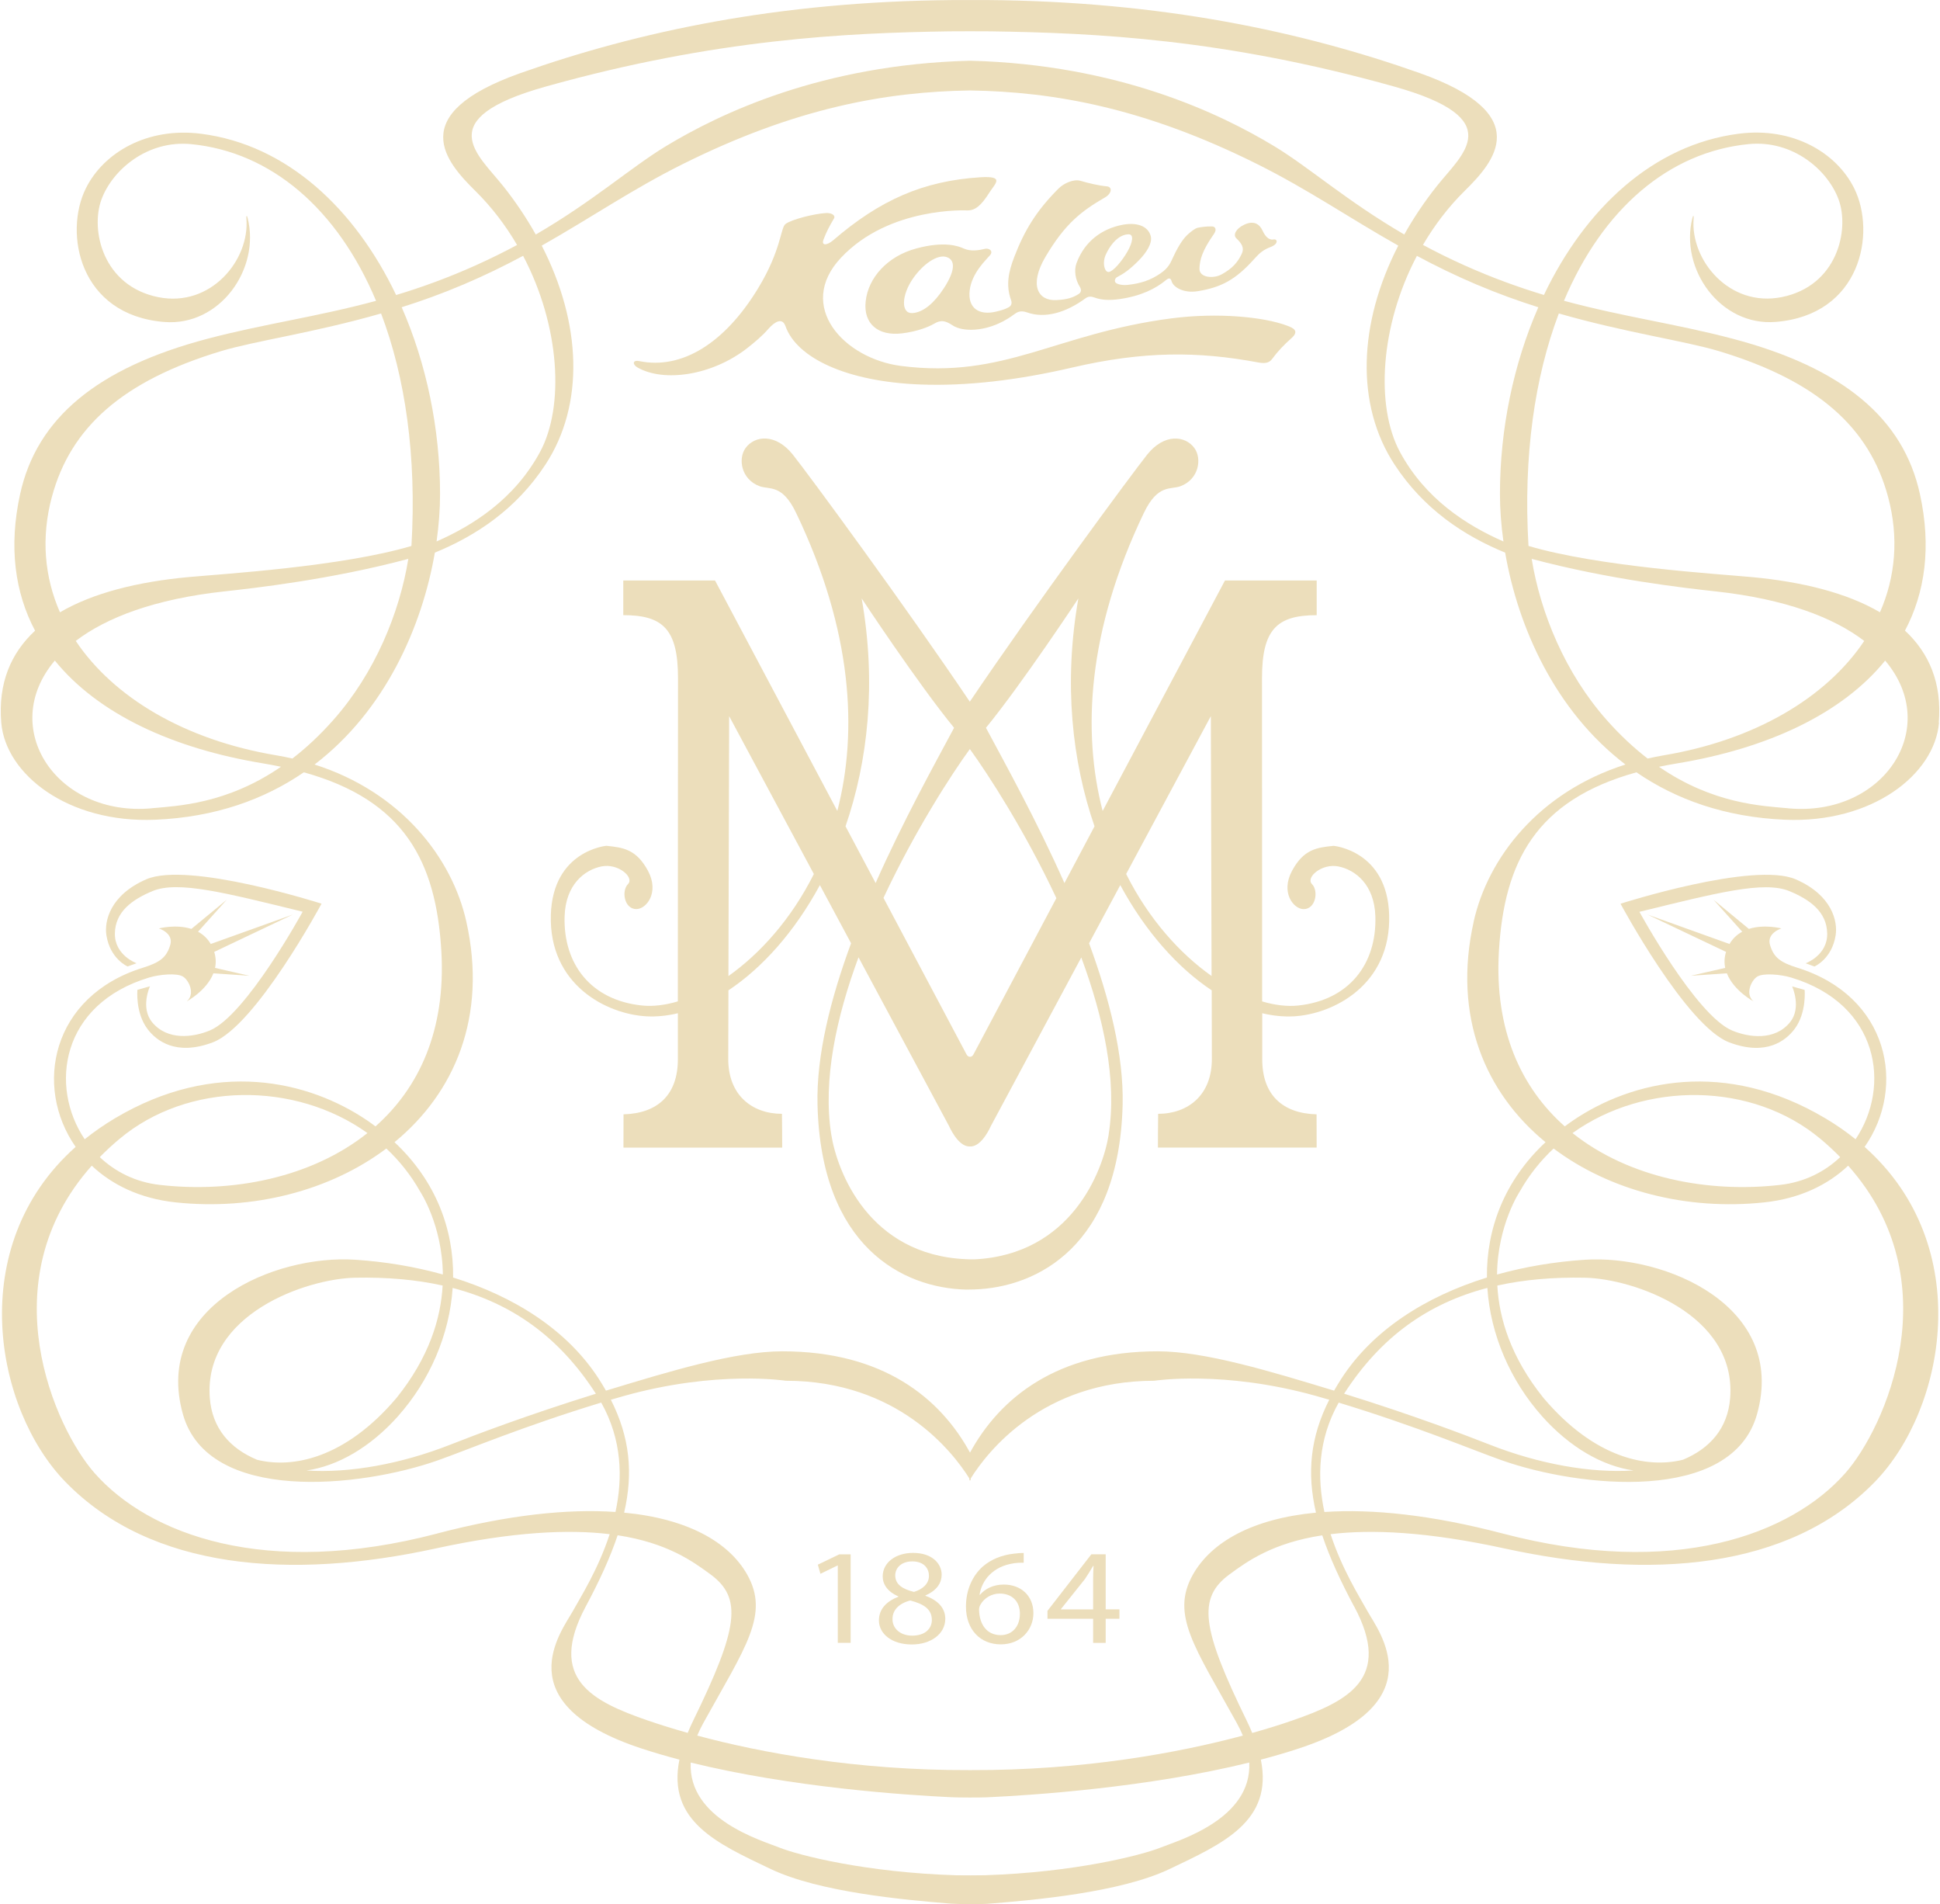 <?xml version="1.0" encoding="UTF-8"?>
<svg id="Layer_2" data-name="Layer 2" xmlns="http://www.w3.org/2000/svg" viewBox="0 0 540.13 530.39" width="160" height="157">
  <defs>
    <style>
      .cls-1 {
        fill: #ECDEBB;
        stroke-width: 0px;
      }
    </style>
  </defs>
  <g>
    <path class="cls-1" d="M233.23,436.07h-.08l-4.76,2.31-.72-2.54,5.98-2.88h3.16v24.66h-3.58v-21.55Z"/>
    <path class="cls-1" d="M244.69,451.37c0-3.11,2.06-5.31,5.43-6.6l-.04-.11c-3.03-1.29-4.34-3.42-4.34-5.54,0-3.91,3.67-6.56,8.47-6.56,5.31,0,7.96,3,7.96,6.07,0,2.09-1.14,4.32-4.51,5.77v.12c3.41,1.21,5.52,3.38,5.52,6.38,0,4.29-4.09,7.17-9.31,7.17-5.73,0-9.18-3.07-9.18-6.68ZM259.43,451.21c0-3-2.32-4.44-6.02-5.39-3.2.83-4.93,2.73-4.93,5.08-.12,2.5,1.98,4.71,5.48,4.71s5.48-1.86,5.48-4.4ZM249.24,438.88c0,2.46,2.06,3.79,5.22,4.55,2.36-.72,4.17-2.24,4.17-4.48,0-1.97-1.31-4.02-4.64-4.02-3.08,0-4.76,1.82-4.76,3.95Z"/>
    <path class="cls-1" d="M285.02,435.31c-.76-.04-1.73,0-2.78.15-5.81.87-8.89,4.71-9.52,8.77h.13c1.31-1.56,3.58-2.85,6.62-2.85,4.84,0,8.26,3.15,8.26,7.97,0,4.52-3.41,8.69-9.1,8.69s-9.69-4.1-9.69-10.51c0-4.86,1.94-8.69,4.63-11.12,2.28-2.01,5.31-3.26,8.76-3.64,1.1-.15,2.02-.19,2.7-.19v2.73ZM283.97,449.54c0-3.53-2.23-5.65-5.65-5.65-2.23,0-4.3,1.25-5.31,3.04-.25.38-.42.87-.42,1.48.08,4.06,2.15,7.06,6.02,7.06,3.2,0,5.35-2.39,5.35-5.92Z"/>
    <path class="cls-1" d="M304.37,457.63v-6.72h-12.72v-2.2l12.22-15.75h4v15.33h3.83v2.62h-3.83v6.72h-3.5ZM304.37,448.29v-8.23c0-1.29.04-2.58.12-3.87h-.12c-.84,1.44-1.52,2.5-2.27,3.64l-6.7,8.39v.08h8.97Z"/>
  </g>
  <path class="cls-1" d="M302.27,83.08c.81-.6,1.6-.53,2.59-.17,1.7.62,3.86.84,6.95.39,5.94-.86,10.01-2.9,12.91-5.32.82-.68,1.29-.48,1.53.4.46,1.59,3.29,3.38,7.29,2.73,6.5-1.07,10.5-3.14,15.76-9.02,1.56-1.74,2.52-2.51,4.6-3.32,2.22-.87,1.79-2.29.76-2.07-1.09.23-2.2-.54-3.05-2.39-.83-1.86-2.43-2.99-5.1-1.74-2.37,1.1-3.22,2.88-2.25,3.8,1.61,1.52,2.25,2.75,1.53,4.3-1.12,2.39-2.61,4.12-5.64,5.77-2.28,1.25-6.22.92-6.15-1.61.06-2.53.83-5.1,4.03-9.66.84-1.21.43-2.1-.59-2.1-1.73,0-2.6.12-3.86.36-.89.17-2.07,1.21-2.7,1.76-1.14.99-2.49,2.73-4.16,6.32-.79,1.67-1.25,3.03-3.52,4.6-2.88,1.99-5.61,2.85-9.18,3.24-1.57.17-3.05-.17-3.46-.71-.29-.41-.05-1.17.42-1.41,1.94-1.01,3.59-2.13,6.09-4.67,2.12-2.14,3.92-4.88,3.33-6.88-.82-2.83-4.04-3.85-8.12-3.01-5.24,1.07-10.21,4.33-12.54,10.63-.77,2.08-.26,4.77.94,6.62.51.83.34,1.54-.33,1.97-1.6,1.02-3.24,1.56-6.25,1.7-5.13.26-7.62-4.22-3.02-12.03,5.45-9.23,9.97-12.74,16.6-16.57,1.94-1.12,2.09-2.92.53-3.08-2.41-.23-5.18-.91-7.38-1.55-1.9-.55-4.63.69-6.09,2.15-6.22,6.22-9.51,11.7-12.33,19.02-1.6,4.15-2.41,7.86-.92,12.02.39,1.11-.02,1.67-.65,2.04-.99.57-2.17.89-3.55,1.22-4.64,1.1-7.89-.91-7.32-5.88.57-4.96,4.7-8.64,5.69-9.86.99-1.21-.34-2.04-1.5-1.75-1.67.42-3.91.77-5.85-.1-1.45-.65-5.29-2.16-13.25,0-7.97,2.15-13.37,8.1-14.07,14.76-.66,6.14,3.39,9.68,10.11,8.88,4.18-.5,7.45-1.79,8.96-2.69,1.89-1.11,3.09-.91,5.22.5,2.66,1.76,9.08,1.91,15.26-1.88.6-.37,1.16-.73,1.66-1.12.97-.7,1.85-1.32,3.75-.65,5.03,1.78,10.84.07,16.3-3.93M262.69,80.42c-2.51,3.84-5.6,6.66-8.75,6.79-3.14.13-3.01-5.01.31-9.73,2.89-4.1,6.62-6.44,8.93-5.97,2.54.53,3.29,3.17-.48,8.91ZM308.71,75.76c-1.07.15-1.95-2.46-.74-4.99,1.96-4.09,4.42-5.48,6.27-5.5,1.57-.02,1.13,2.3-.29,4.77-1.64,2.85-3.99,5.56-5.23,5.73ZM359.54,94.28c-2.02,1.78-3.79,3.67-5.18,5.56-.64.88-1.45,1.61-4,1.12-16.75-3.13-31.95-3.2-51.81,1.42-15.18,3.53-29.44,5.22-42.34,4.72-20.72-.8-34.45-7.47-37.55-16.23-.89-2.54-3-1.26-4.78.75-1.61,1.86-3.74,3.68-5.96,5.41-9.77,7.58-23.16,9.53-30.52,5.32-1.35-.77-1.49-2.17.59-1.75,11.76,2.38,23.72-4.94,33.07-20.35,6.41-10.56,6.21-16.77,7.58-17.84,1.75-1.33,8.1-2.87,11.19-3.06,1.76-.12,2.82.69,2.34,1.5-1.35,2.29-2.08,3.68-2.91,5.85-.68,1.77.88,1.73,2.66.25,13.08-11.28,25.19-16.57,40.98-17.57,7.02-.44,4.14,1.75,2.57,4.26-2.35,3.71-3.98,4.97-6.08,4.97,0,0-21.78-1.18-35.27,13.18-12.66,13.48.82,28.12,16.79,30.15,28.78,3.67,42.91-9.03,75.18-13.25,13.02-1.7,25.87-.41,32.33,2.02,1.77.66,3.51,1.49,1.13,3.56Z"/>
  <g>
    <path class="cls-1" d="M38.09,275.73s-.62,6.42,2.86,10.97c2.36,3.09,7.78,7.56,18.14,3.65,11.96-4.51,30.29-38.61,30.29-38.61l-.1-.05s-37.03-11.86-48.74-6.75c-10.15,4.43-11.7,11.75-11.09,15.58,1.05,6.64,5.91,8.69,5.91,8.69l2.48-.9s-6.13-2.2-6.03-8.3c.1-6.05,4.82-9.44,10.49-11.8,7.13-2.96,20.34.5,41.83,5.75,0,0-15.72,28.81-25.82,33.06-4.67,1.96-11.84,2.9-16.1-2.25-3.37-4.08-.63-10.03-.63-10.03l-3.48.97Z"/>
    <path class="cls-1" d="M502.87,268.32l2.47.9s4.86-2.05,5.91-8.69c.61-3.84-.94-11.15-11.09-15.58-11.71-5.11-48.74,6.75-48.74,6.75l-.1.05s18.33,34.1,30.29,38.61c10.36,3.91,15.78-.56,18.14-3.65,3.48-4.55,2.86-10.97,2.86-10.97l-3.48-.97s2.74,5.95-.63,10.03c-4.25,5.15-11.42,4.21-16.1,2.25-10.1-4.25-25.82-33.06-25.82-33.06,21.49-5.25,34.7-8.72,41.83-5.75,5.67,2.36,10.39,5.74,10.49,11.8.1,6.1-6.03,8.3-6.03,8.3Z"/>
    <path class="cls-1" d="M539.99,201.27c.91-10.95-2.67-19.34-9.42-25.61,5.62-10.62,7.38-23.33,4.17-38.02-4.62-21.13-21.44-35.19-52.22-43.3-15.69-4.14-30.56-6.11-46.96-10.56,10.76-25.58,29.2-41.44,51.44-43.64,12.29-1.21,22.06,7.2,25.08,15.44,3.1,8.46-.36,24.08-15.86,27.18-14.61,2.92-25.5-10.35-24.53-21.89.08-.9-.14-1-.35-.16-3.59,14.23,7.79,30.2,23.21,28.96,23.74-1.91,28.03-24.75,21.89-37.18-4.96-10.03-17.15-17.16-32.12-15.25-23.96,3.05-42.89,20.93-54.35,44.92-7.01-2.12-14.33-4.75-22.14-8.25-4.15-1.86-7.98-3.77-11.56-5.69,3.16-5.4,7.03-10.53,11.65-15.08,8.06-7.95,19.99-21.28-12.62-32.81C362.59,8.78,323.38.37,274.59.01c-1.43,0-4.72,0-4.72,0-1.61,0-3.21,0-4.8.01-48.57.41-87.63,8.81-120.23,20.33-32.6,11.53-20.67,24.86-12.62,32.81,4.62,4.55,8.49,9.68,11.65,15.08-3.58,1.92-7.42,3.83-11.56,5.69-7.81,3.5-15.13,6.14-22.14,8.25-11.46-23.99-30.4-41.87-54.35-44.92-14.97-1.91-27.16,5.22-32.12,15.25-6.14,12.43-1.86,35.27,21.89,37.18,15.42,1.24,26.8-14.73,23.21-28.96-.21-.85-.43-.75-.35.16.97,11.54-9.92,24.81-24.53,21.89-15.5-3.1-18.96-18.72-15.86-27.18,3.02-8.25,12.79-16.66,25.08-15.44,22.24,2.2,40.68,18.05,51.44,43.64-16.4,4.45-31.27,6.42-46.96,10.56-30.78,8.12-47.6,22.17-52.22,43.3-3.21,14.7-1.45,27.4,4.17,38.02-6.75,6.27-10.33,14.65-9.42,25.61,1.21,14.48,18.69,28.06,42.9,27.05,16.75-.7,30.42-5.68,41.4-13.21,28.03,7.77,36.87,24.94,38.32,49.82,1.29,22.11-6.28,38.13-18.35,48.81-.74-.54-1.47-1.09-2.25-1.62-16.41-11.13-42.34-17.29-70.37-.62-3.05,1.82-5.84,3.77-8.4,5.82-9.92-14.71-6.64-37.65,17.97-45.05,2.86-.86,7.73-1.32,9.43-.25,1.69,1.06,3.46,4.9,1.01,6.91,0,0,5.54-2.96,7.45-7.83l10.02.68-9.56-2.19c.29-1.37.26-2.86-.23-4.46l21.87-10.39-22.84,8.19c-.93-1.59-2.18-2.68-3.54-3.42l7.99-8.9-9.84,8.12c-4.34-1.38-9.07-.13-9.07-.13,0,0,4.2,1.28,3.17,4.63-1.02,3.36-2.73,4.8-7.6,6.31-25.5,7.91-30.51,33.12-18.75,49.91-31.2,27.73-22.41,73.21-2.85,93.31,23.93,24.6,62.91,27.32,103.06,18.57,21.82-4.76,37.29-5.37,48.58-4-3.17,9.75-8.13,17.57-10.23,21.37-3.14,5.68-19.17,25.76,19.17,38.35,3.39,1.11,6.91,2.13,10.49,3.08-3.47,17.19,10.58,23.39,25.46,30.48,13.46,6.41,36.88,8.56,50.11,9.63,2,.16,8.42.19,10.11.06,13.07-1.03,37.15-3.15,50.86-9.69,14.88-7.09,28.93-13.29,25.46-30.48,3.59-.94,7.1-1.96,10.49-3.08,38.35-12.58,22.31-32.66,19.17-38.35-2.1-3.8-7.05-11.62-10.23-21.37,11.29-1.37,26.75-.76,48.58,4,40.14,8.75,79.12,6.03,103.06-18.57,19.56-20.1,28.35-65.58-2.85-93.31,11.76-16.78,6.75-42-18.75-49.91-4.87-1.51-6.58-2.95-7.6-6.31-1.02-3.35,3.17-4.63,3.17-4.63,0,0-4.72-1.25-9.07.13l-9.84-8.12,7.99,8.9c-1.37.74-2.61,1.83-3.54,3.42l-22.84-8.19,21.87,10.39c-.5,1.6-.52,3.09-.23,4.46l-9.56,2.19,10.02-.68c1.91,4.87,7.45,7.83,7.45,7.83-2.44-2.01-.68-5.85,1.01-6.91,1.7-1.06,6.57-.61,9.43.25,24.61,7.4,27.88,30.34,17.97,45.05-2.56-2.06-5.35-4.01-8.4-5.82-28.03-16.67-53.97-10.51-70.37.62-.78.53-1.51,1.07-2.25,1.62-12.07-10.69-19.65-26.71-18.35-48.81,1.46-24.89,10.29-42.05,38.32-49.82,10.98,7.53,24.65,12.5,41.4,13.21,24.21,1.02,41.69-12.57,42.9-27.05ZM434.14,87.32c18.63,5.36,34.98,7.6,44.56,10.48,27.38,8.25,41.96,21.22,47.16,40.61,3.05,11.38,2.05,22.32-2.26,32.14-9.21-5.4-21.64-8.49-35.71-9.8-9.69-.9-42.69-2.89-62.22-8.68-1.47-25.08,1.74-47.05,8.46-64.76ZM411.45,79.36c5.74,2.43,11.43,4.48,16.96,6.23-6.91,15.76-10.69,33.87-10.69,52.02,0,4.15.32,8.6.97,13.22-10.3-4.52-21.76-11.85-28.82-24.91-6.86-12.68-5.58-35.13,4.71-54.65,5.19,2.78,10.74,5.5,16.87,8.1ZM139.93,51.75c-7-8.81-20.14-18.63,11.83-27.61,47.48-13.33,84.07-14.98,112.61-15.41,1.86-.03,9.54-.03,11.42,0,29.06.43,65.11,2.09,112.57,15.41,31.98,8.98,18.83,18.8,11.84,27.61-3.51,4.41-6.55,8.96-9.14,13.57-16.06-9.35-26.53-18.73-36.19-24.57-15.1-9.14-43.5-22.75-84.6-23.83h0c-.07-.01-.13,0-.2,0-.07,0-.13,0-.2,0h0c-41.1,1.09-69.51,14.7-84.6,23.84-9.66,5.85-20.12,15.23-36.19,24.57-2.59-4.61-5.63-9.16-9.14-13.57ZM128.68,79.36c6.13-2.6,11.68-5.32,16.87-8.1,10.28,19.52,11.57,41.97,4.71,54.65-7.07,13.06-18.53,20.39-28.82,24.91.65-4.62.97-9.07.97-13.22,0-18.15-3.78-36.26-10.69-52.02,5.54-1.75,11.23-3.79,16.96-6.23ZM14.26,138.41c5.2-19.39,19.78-32.36,47.16-40.61,9.58-2.88,25.93-5.13,44.56-10.48,6.73,17.7,9.94,39.68,8.46,64.76-19.53,5.79-52.53,7.78-62.22,8.68-14.07,1.31-26.5,4.4-35.71,9.8-4.31-9.82-5.31-20.76-2.26-32.14ZM42.1,225.15c-26.46,2.45-42.96-22.32-27.02-41.15,12.02,14.83,32.77,24.5,58.06,28.65,1.71.28,3.35.6,4.96.93-15.15,10.4-28.78,10.89-36,11.56ZM81.27,211.29c-1.48-.34-2.98-.65-4.52-.9-25.44-4.27-45.29-16.09-55.84-31.86,8.52-6.49,21.93-11.68,41.43-13.8,7.81-.85,29.65-3.27,51.23-9.06-2.44,15.04-9.32,31.82-20.9,44.89-3.82,4.31-7.64,7.84-11.4,10.73ZM33.09,317.25c19.04-15.96,48.89-16.09,69.09-1.63-15.58,12.43-37.65,16.77-57.91,14.43-6.7-.77-12.35-3.64-16.67-7.73,1.68-1.72,3.51-3.41,5.48-5.07ZM121.65,427.16c-47.93,12.58-80.39.26-95.47-16.8-11.03-12.48-29.57-53.41-.81-85.66,5.65,5.34,13.48,9.17,23.33,10.22,21.6,2.31,43.08-3.23,58.74-15,3.65,3.42,6.84,7.4,9.41,11.96,0,0,6.19,9.29,6.34,23.13-7.81-2.19-16.07-3.56-24.43-4.11-22.5-1.49-56.41,12.98-48,43.01,7,25,49.5,20.5,71.16,12.83,8.3-2.94,23.38-9.34,45.39-16.05,5.83,10.37,6.02,21.03,3.98,30.47-13.3-.91-29.88.8-49.65,5.99ZM110.76,394.41c8.72-9.81,14.3-22.57,15.16-35.65,16.54,4.31,29.74,13.67,39.91,29.47-19.13,5.94-33.82,11.53-40.57,14.19-13.63,5.36-28.08,7.99-40.08,7.19,8.69-1.22,17.84-6.48,25.58-15.19ZM71.37,406.6c-7.5-3.15-12.46-8.74-13.11-17.19-1.8-23.37,26.98-33.24,40.5-33.5,8.8-.17,16.91.52,24.37,2.18-.5,9.15-3.75,19.99-12.86,31.32-14.33,16.88-29,19.7-38.9,17.2ZM270.07,412.14c.07.11.14.22.2.32v-.65c4.64-7.4,19.97-27.2,51.15-27.2,0,0,19.17-2.99,44.94,4.2,1.29.36,2.55.72,3.8,1.09-5.3,10.45-6.26,20.39-3.7,31.45-17.6,1.67-29.09,8.12-34.25,17.19-6.37,11.21.46,20.21,12.17,41.38.67,1.22,1.24,2.39,1.71,3.53-17.66,4.74-44.27,9.73-76.01,9.62-31.73.11-58.35-4.87-76.01-9.62.47-1.14,1.03-2.31,1.71-3.53,11.71-21.17,18.54-30.17,12.17-41.38-5.16-9.07-16.65-15.52-34.25-17.19,2.56-11.06,1.59-21-3.7-31.45,1.24-.37,2.5-.73,3.79-1.09,25.76-7.19,44.94-4.2,44.94-4.2,31.18,0,46.5,19.79,51.15,27.2v.65c.06-.1.13-.22.2-.32ZM180.37,479.28c-15.58-5.39-28.14-11.64-17.38-31.76,3.85-7.19,6.85-13.73,8.9-19.87,13.84,2.11,20.93,7.27,25.85,10.88,8.99,6.59,7.79,14.98-4.79,40.74-.58,1.19-1.08,2.32-1.54,3.43-4.3-1.21-8.01-2.38-11.04-3.43ZM323.21,514.63c-5.4,2.16-24.06,6.93-49.04,7.72-1.35.04-6.63.05-7.87.01-25.15-.75-43.96-5.56-49.38-7.73-4.97-1.99-25.44-7.92-24.67-23.67,28.05,6.91,59.64,9.05,72.57,9.66,2.33.11,7.95.12,10.08.02,12.66-.59,44.63-2.7,72.97-9.68.78,15.76-19.7,21.69-24.67,23.67ZM377.13,447.53c10.76,20.12-1.8,26.36-17.38,31.76-3.03,1.05-6.74,2.22-11.05,3.43-.46-1.11-.96-2.25-1.54-3.43-12.58-25.76-13.78-34.15-4.8-40.74,4.92-3.61,12.01-8.77,25.85-10.88,2.05,6.13,5.05,12.67,8.9,19.87ZM507.04,317.25c1.98,1.66,3.8,3.35,5.48,5.07-4.32,4.09-9.97,6.96-16.67,7.73-20.26,2.34-42.32-2-57.91-14.43,20.2-14.46,50.05-14.32,69.09,1.63ZM432.67,319.92c15.67,11.77,37.14,17.32,58.74,15,9.85-1.05,17.69-4.88,23.33-10.22,28.77,32.24,10.23,73.18-.81,85.66-15.08,17.05-47.54,29.38-95.47,16.8-19.78-5.19-36.35-6.9-49.65-5.99-2.03-9.44-1.85-20.1,3.98-30.47,22.02,6.71,37.1,13.12,45.39,16.05,21.67,7.67,64.17,12.17,71.17-12.83,8.41-30.03-25.5-44.5-48-43.01-8.37.55-16.62,1.93-24.44,4.11.15-13.85,6.34-23.13,6.34-23.13,2.57-4.56,5.76-8.55,9.41-11.96ZM429.37,394.41c7.74,8.71,16.89,13.97,25.58,15.19-12,.8-26.45-1.83-40.08-7.19-6.75-2.65-21.44-8.25-40.57-14.19,10.17-15.8,23.37-25.16,39.91-29.47.86,13.08,6.44,25.84,15.16,35.65ZM416.99,358.09c7.46-1.65,15.58-2.35,24.37-2.18,13.52.26,42.3,10.13,40.5,33.5-.65,8.45-5.61,14.04-13.11,17.19-9.9,2.5-24.58-.31-38.9-17.2-9.11-11.33-12.37-22.17-12.86-31.32ZM410.41,256.71c-5.93,26.54,3.31,47.76,20.01,61.45-11.6,10.83-16.49,24.33-16.33,37.7-17.08,5.29-31.8,14.63-40.55,28.16-.73,1.13-1.4,2.24-2.03,3.35-17.65-5.36-36-10.96-49.14-10.96-28.1,0-43.99,13.01-52.3,28.22-8.31-15.21-24.2-28.22-52.3-28.22-13.14,0-31.49,5.6-49.14,10.96-.63-1.11-1.3-2.23-2.03-3.35-8.75-13.53-23.47-22.87-40.55-28.16.16-13.37-4.74-26.86-16.33-37.7,16.69-13.69,25.94-34.91,20.01-61.45-3.98-17.8-18.16-36.07-42.29-43.75,19.64-14.96,29.96-38.36,33.52-59.02,11.5-4.72,22.68-12.1,30.81-24.52,10.95-16.71,10.08-39.38-1.03-61,13.59-7.67,25.1-15.63,39.19-22.66,31.31-15.63,56.54-20.21,80.13-20.56,23.59.35,48.83,4.93,80.13,20.56,14.09,7.03,25.6,14.99,39.2,22.66-11.11,21.62-11.98,44.29-1.03,61,8.14,12.42,19.31,19.8,30.81,24.52,3.56,20.66,13.88,44.06,33.52,59.02-24.13,7.68-38.31,25.95-42.29,43.75ZM447.46,200.56c-11.59-13.07-18.46-29.85-20.9-44.89,21.58,5.78,43.42,8.21,51.23,9.06,19.5,2.12,32.91,7.3,41.43,13.8-10.56,15.77-30.4,27.59-55.84,31.86-1.54.26-3.04.57-4.52.9-3.75-2.89-7.58-6.42-11.4-10.73ZM498.03,225.15c-7.22-.67-20.86-1.16-36-11.56,1.6-.33,3.25-.65,4.96-.93,25.29-4.16,46.04-13.83,58.06-28.65,15.94,18.83-.55,43.6-27.02,41.15Z"/>
  </g>
  <path class="cls-1" d="M360.2,283.11c11.12-.6,27.23-8.78,26.65-28.26-.53-17.91-15.47-19.24-15.47-19.24-4.64.46-8.35.93-11.59,6.96-3.25,6.03.41,10.68,3.25,10.67,3.38-.01,4.17-5.1,2.32-6.96-1.86-1.86,2.72-5.86,7.35-4.93,4.64.93,10.05,4.97,10.3,13.98.37,13.24-7.35,23.27-21.52,24.76-3.02.32-6.43-.08-10.03-1.14-.02-29.11-.04-87.35-.04-90.07,0-13.63,4.24-17.52,15.24-17.52v-9.66h-25.56l-34.08,64.2c-5.72-22.08-4.26-50.2,11.5-83.05,3.9-8.12,7.46-6.38,10.2-7.42,5.16-1.95,6-7.69,3.87-10.62-2.57-3.53-8.43-4.11-13.15,1.81-4.5,5.66-31.49,42.25-49.45,68.87v-.06c-17.95-26.63-44.8-63.16-49.31-68.82-4.72-5.92-10.58-5.34-13.15-1.81-2.13,2.93-1.28,8.67,3.87,10.62,2.74,1.04,6.31-.7,10.2,7.42,15.76,32.84,17.22,60.96,11.5,83.05l-34.08-64.2h-25.56v9.66c11,0,15.25,3.88,15.25,17.52,0,2.72-.03,60.96-.05,90.07-3.6,1.07-7.01,1.46-10.03,1.14-14.18-1.49-21.89-11.52-21.52-24.76.25-9.01,5.66-13.05,10.3-13.98,4.64-.93,9.21,3.07,7.36,4.93-1.86,1.86-1.06,6.95,2.32,6.96,2.83,0,6.49-4.64,3.25-10.67-3.25-6.03-6.96-6.49-11.59-6.96,0,0-14.93,1.33-15.47,19.24-.58,19.47,15.53,27.66,26.65,28.26,2.85.15,5.78-.15,8.74-.86,0,7.33,0,12.22,0,12.89-.02,9.78-5.58,15.01-15.14,15.27l-.02,9.28h44.23s-.04-9.42-.07-9.42c-8.35-.01-15.06-5.25-14.96-15.46,0-1.15.02-8.63.05-18.94,9.45-6.27,18.47-16.35,25.48-29.31l8.69,16.2c-5.7,15.44-9.7,31.24-9.35,45.03.99,39.46,23.72,51,41.39,51.44.35,0,1.84-.03,2.25-.04,17.64-.56,40.39-12.15,41.37-51.4.34-13.79-3.66-29.59-9.35-45.03l8.7-16.2c7,12.96,16.03,23.04,25.47,29.31.03,10.31.04,17.8.04,18.94.1,10.21-6.61,15.44-14.96,15.46-.03,0-.07,9.4-.07,9.4h44.23s-.02-9.26-.02-9.26c-9.56-.26-15.12-5.49-15.14-15.27,0-.68,0-5.56,0-12.89,2.97.71,5.9,1.01,8.74.86ZM270.02,208.64c5.09,7.03,15.34,22.81,24.11,41.54l-23.09,43.51c-.48.95-1.5.89-1.95,0l-23.13-43.58c8.78-18.77,19.03-34.55,24.07-41.47ZM202.76,271.87c.07-28.26.2-72.38.2-72.38l23.6,43.97c-6.3,12.57-14.98,22.18-23.8,28.42ZM235.38,230.18c6.24-18.09,8.67-39.8,4.5-63.49,0,0,15.61,23.66,25.75,36.04-5.45,10.18-14.15,25.86-21.86,43.24l-8.38-15.79ZM308.71,316.03c-1.65,10.39-10.59,33.47-37.46,34.77-.4.02-1.94-.03-2.3-.05-27.04-1.18-35.88-24.31-37.54-34.72-2.4-15.12,1.42-32.71,7.59-49.37l25.23,47.01s2.42,5.67,5.65,5.68h.34c3.24,0,5.65-5.68,5.65-5.68l25.2-46.96c6.18,16.66,10.02,34.23,7.62,49.32ZM296.37,245.97c-7.71-17.38-16.41-33.06-21.86-43.24,10.14-12.39,25.75-36.04,25.75-36.04-4.17,23.69-1.74,45.4,4.5,63.49l-8.38,15.8ZM313.57,243.45l23.6-43.97s.12,44.12.2,72.38c-8.82-6.23-17.5-15.84-23.8-28.41Z"/>
</svg>
